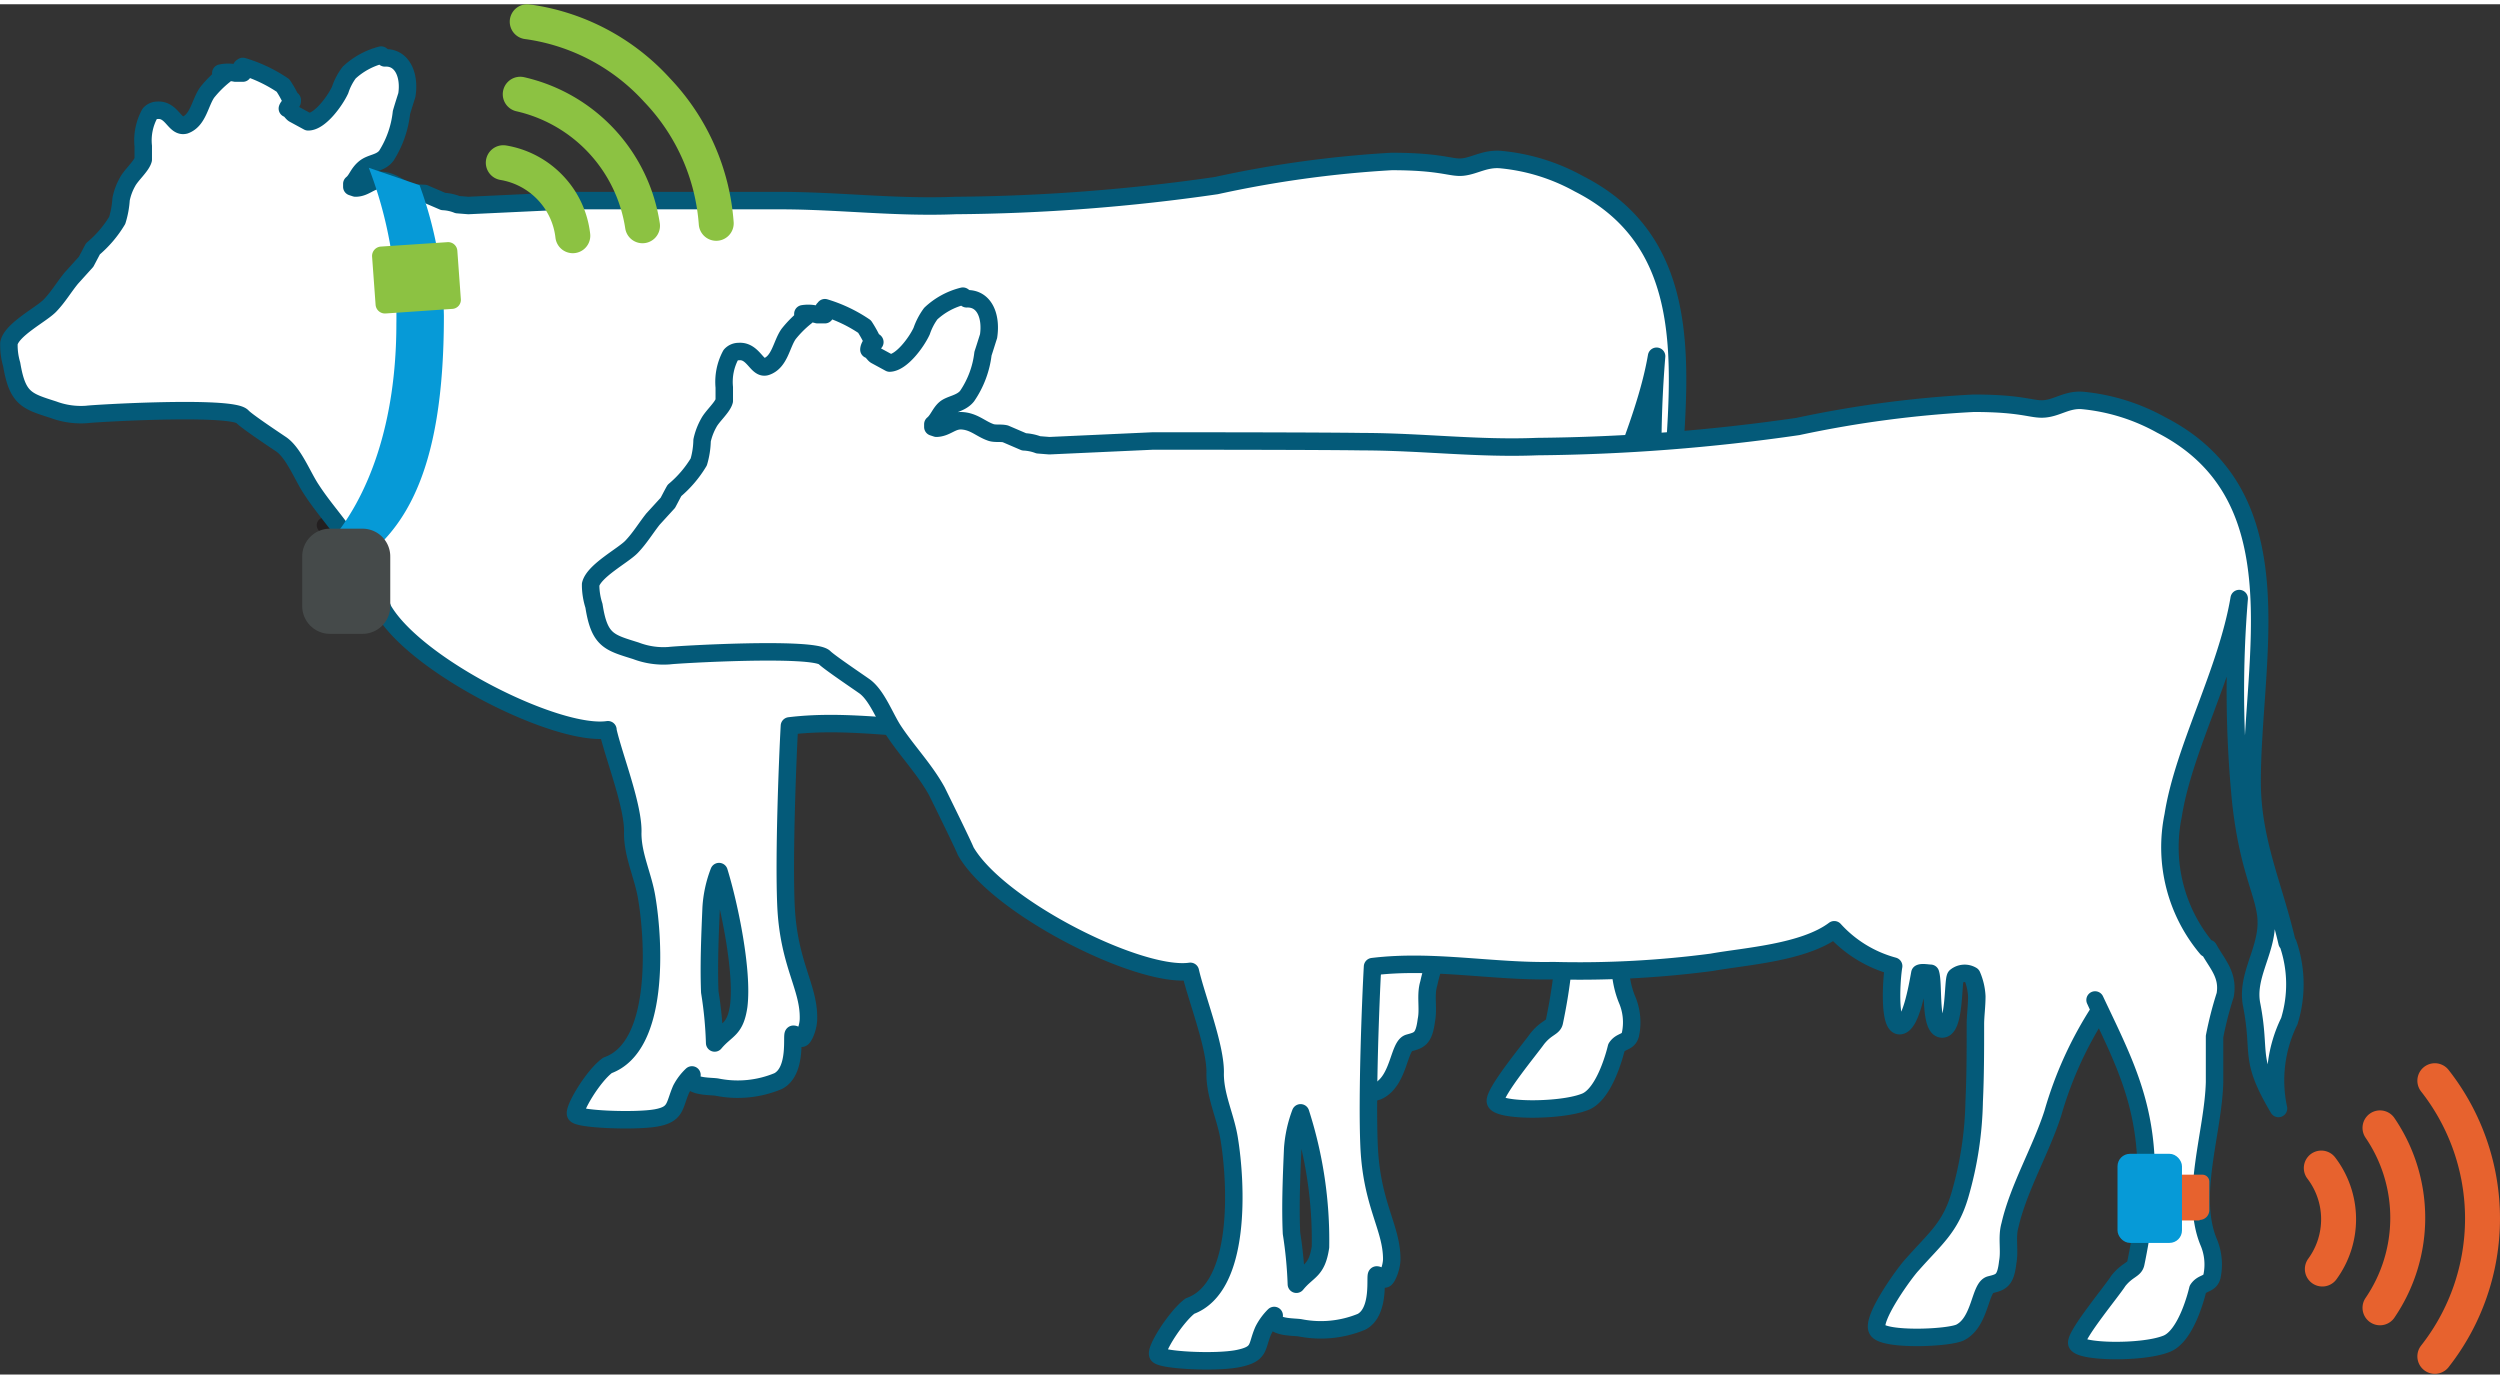 <svg id="Layer_1" data-name="Layer 1" xmlns="http://www.w3.org/2000/svg" width="165" height="91" viewBox="0 0 143.11 78.44"><rect x="0" y="0" width="143.11" height="78.44" fill="#333333" stroke="none"/><defs><style>.cls-1,.cls-11,.cls-12,.cls-13,.cls-4,.cls-8,.cls-9{fill:none;}.cls-1{stroke:#231f20;}.cls-1,.cls-12,.cls-4,.cls-9{stroke-linecap:round;stroke-linejoin:round;}.cls-1,.cls-8{stroke-width:0.88px;}.cls-2{fill:#231f20;}.cls-3{fill:#fff;}.cls-4{stroke:#045a79;}.cls-5{fill:#069ad7;}.cls-6{fill:#8cc242;}.cls-7{fill:#454a4a;}.cls-8{stroke:#454a4a;}.cls-11,.cls-8{stroke-miterlimit:10;}.cls-9{stroke:#8cc242;}.cls-12,.cls-9{stroke-width:2px;}.cls-10{fill:#e7622e;}.cls-11{stroke:#069ad7;stroke-width:0.11px;}.cls-12{stroke:#e7622e;}</style></defs><title>cows-01</title><path class="cls-1" d="M18.57,29.82s.26.33.56.65"/><path class="cls-2" d="M8,10.64a6.47,6.47,0,0,0,.46,1.62"/><path class="cls-1" d="M8,10.64a6.47,6.47,0,0,0,.46,1.62"/><path class="cls-3" d="M42.29,57.33c.24-2-.53-5.73-1.13-7.68a6.88,6.88,0,0,0-.45,2.05c-.07,1.64-.14,3.27-.08,4.84a22.42,22.42,0,0,1,.28,2.92c.69-.82,1.18-.73,1.38-2.13M97.62,39.9a7.07,7.07,0,0,1,.07,4.43,7.76,7.76,0,0,0-.62,5c-1.73-2.88-1-3-1.52-5.91-.34-1.57.75-2.94.82-4.58s-1-2.8-1.46-7.08a65.24,65.24,0,0,1-.08-11.61c-.72,4.19-3.19,8.58-3.79,12.42A9,9,0,0,0,93,40.22l.1,0c.48.88,1.16,1.5,1,2.66-.13.81-.54,1.5-.61,2.38v2.59c-.07,2.86-1.44,6.48-.35,9.13a3.3,3.3,0,0,1,.19,2c-.13.48-.53.33-.8.74,0,0-.62,2.73-1.85,3.13-1.42.54-5.08.52-5.08-.07s2-3,2.38-3.54c.54-.69.94-.65,1-1,1.57-7.53-.22-10.6-2.32-15.09l.27.59a21.78,21.78,0,0,0-2.69,5.9c-.68,2.11-2,4.3-2.45,6.41-.21.68,0,1.43-.14,2.11-.14,1.09-.42,1.14-1,1.3s-.55,2.1-1.7,2.72c-.61.34-4.41.47-4.75-.14s1.63-3.34,2-3.75c1.29-1.43,2.17-2,2.72-3.94A20.48,20.48,0,0,0,79.69,49c.07-1.5.07-2.93.07-4.43,0-.47,0-1,.07-1.61a3.59,3.59,0,0,0-.27-1.2.82.82,0,0,0-.93.07c-.18.2,0,3-.77,3s-.47-2.57-.68-3.18a1.78,1.78,0,0,0-.61,0c-.2.88-.53,3-1.16,3s-.47-2.65-.33-3.4a7.09,7.09,0,0,1-3.4-2.09l0,0h0c-1.74,1.31-5.12,1.51-7,1.85a59.51,59.51,0,0,1-9.17.54c-3.46.06-6.86-.66-10.32-.24-.11,2-.32,7.36-.2,10.23.14,3.4,1.32,4.69,1.29,6.52,0,.53-.28,1.13-.39,1.13s-.35-.23-.47-.23.23,2.1-.87,2.68a6,6,0,0,1-3.49.35c-.29-.06-1.33,0-1.51-.41a.38.38,0,0,1,.06-.29,3.11,3.11,0,0,0-.62.82c-.41.95-.27,1.43-1.43,1.64s-4.5.09-4.61-.22,1-2.19,1.83-2.79c3-1.07,2.66-7.08,2.25-9.54-.2-1.29-.81-2.45-.81-3.74.07-1.5-1.08-4.38-1.42-5.88v-.05c-2.89.42-11-3.63-12.87-6.88-.16-.46-1.39-2.91-1.65-3.43C19.61,30,18.62,29,17.83,27.78c-.51-.76-1-2.07-1.72-2.58-.31-.21-2-1.33-2.24-1.6-.61-.64-8.5-.18-8.89-.12a4.51,4.51,0,0,1-1.92-.27C1.53,22.72,1,22.59.67,20.62a3.91,3.91,0,0,1-.16-1.13v-.08c.15-.79,1.86-1.65,2.35-2.16s.8-1.06,1.23-1.58l.84-.93L5.32,14a6.46,6.46,0,0,0,1.39-1.63,5.1,5.1,0,0,0,.22-1.2,3.34,3.34,0,0,1,.37-1c.21-.4.8-.9.9-1.28l0-.77a3.18,3.18,0,0,1,.37-1.85A.59.59,0,0,1,9,6.07c.85-.07,1,1,1.59.85.75-.27.85-1.26,1.26-1.86a6.14,6.14,0,0,1,1-1c-.07,0-.08,0-.14-.08h-.07V3.94a2,2,0,0,1,.84,0h.42c0-.11,0-.22-.07-.33h.07V3.56A8.3,8.3,0,0,1,16.2,4.65a5.83,5.83,0,0,1,.46.82c.09,0,.07,0,.07.08s-.24.29-.28.42c.13,0,.26.26.38.32l.81.44c.67,0,1.53-1.18,1.83-1.82a3.41,3.41,0,0,1,.52-1,4.24,4.24,0,0,1,1.83-1l.21.16c1-.05,1.44,1,1.26,2.13-.11.34-.21.66-.31,1a5.75,5.75,0,0,1-.87,2.48c-.34.43-.87.38-1.25.7s-.43.67-.72.9v.17l.21.07c.56,0,.85-.45,1.4-.44.72,0,1.13.49,1.74.68a7.17,7.17,0,0,0,.81.07l1.07.46a2.51,2.51,0,0,1,.82.18l.62.05,5.94-.28c.51,0,9.56,0,11.94,0,3.32,0,6.58.42,10,.28a109,109,0,0,0,14.94-1.14A63.63,63.63,0,0,1,79.66,9c2.88,0,3.39.39,4.07.32S85,8.82,85.9,8.89a11.44,11.44,0,0,1,4.49,1.39h0c7.87,4,5.21,13.27,5.2,20.42,0,3.41,1.29,6,2,9.2"/><path class="cls-4" d="M42.29,57.33c.24-2-.53-5.73-1.13-7.68a6.88,6.88,0,0,0-.45,2.05c-.07,1.64-.14,3.27-.08,4.84a22.42,22.42,0,0,1,.28,2.92c.69-.82,1.18-.73,1.38-2.13M97.62,39.9a7.07,7.07,0,0,1,.07,4.43,7.76,7.76,0,0,0-.62,5c-1.73-2.88-1-3-1.52-5.91-.34-1.57.75-2.94.82-4.58s-1-2.8-1.46-7.08a65.24,65.24,0,0,1-.08-11.61c-.72,4.19-3.19,8.58-3.79,12.42A9,9,0,0,0,93,40.22l.1,0c.48.88,1.16,1.5,1,2.66-.13.81-.54,1.5-.61,2.38v2.59c-.07,2.86-1.44,6.48-.35,9.13a3.3,3.3,0,0,1,.19,2c-.13.48-.53.33-.8.74,0,0-.62,2.73-1.85,3.13-1.42.54-5.08.52-5.08-.07s2-3,2.38-3.54c.54-.69.94-.65,1-1,1.57-7.53-.22-10.6-2.32-15.09l.27.59a21.78,21.78,0,0,0-2.69,5.9c-.68,2.11-2,4.3-2.45,6.41-.21.68,0,1.43-.14,2.11-.14,1.09-.42,1.14-1,1.3s-.55,2.1-1.7,2.72c-.61.34-4.41.47-4.75-.14s1.63-3.34,2-3.75c1.29-1.43,2.17-2,2.72-3.94A20.48,20.48,0,0,0,79.69,49c.07-1.5.07-2.93.07-4.43,0-.47,0-1,.07-1.61a3.59,3.59,0,0,0-.27-1.2.82.82,0,0,0-.93.07c-.18.2,0,3-.77,3s-.47-2.57-.68-3.18a1.78,1.78,0,0,0-.61,0c-.2.88-.53,3-1.16,3s-.47-2.65-.33-3.4a7.09,7.09,0,0,1-3.4-2.09l0,0h0c-1.74,1.31-5.12,1.51-7,1.85a59.51,59.51,0,0,1-9.17.54c-3.46.06-6.86-.66-10.32-.24-.11,2-.32,7.36-.2,10.23.14,3.4,1.32,4.69,1.29,6.52,0,.53-.28,1.13-.39,1.13s-.35-.23-.47-.23.23,2.1-.87,2.68a6,6,0,0,1-3.49.35c-.29-.06-1.33,0-1.51-.41a.38.38,0,0,1,.06-.29,3.11,3.11,0,0,0-.62.82c-.41.95-.27,1.43-1.43,1.64s-4.5.09-4.61-.22,1-2.19,1.83-2.79c3-1.07,2.66-7.08,2.25-9.54-.2-1.29-.81-2.45-.81-3.74.07-1.5-1.08-4.38-1.42-5.88v-.05c-2.89.42-11-3.63-12.87-6.88-.16-.46-1.39-2.91-1.65-3.43C19.61,30,18.62,29,17.83,27.78c-.51-.76-1-2.07-1.72-2.58-.31-.21-2-1.33-2.24-1.6-.61-.64-8.5-.18-8.89-.12a4.51,4.51,0,0,1-1.92-.27C1.53,22.72,1,22.59.67,20.62a3.91,3.91,0,0,1-.16-1.13v-.08c.15-.79,1.86-1.65,2.35-2.16s.8-1.06,1.23-1.58l.84-.93L5.32,14a6.46,6.46,0,0,0,1.39-1.63,5.1,5.1,0,0,0,.22-1.2,3.34,3.34,0,0,1,.37-1c.21-.4.8-.9.9-1.28l0-.77a3.18,3.18,0,0,1,.37-1.85A.59.59,0,0,1,9,6.07c.85-.07,1,1,1.59.85.75-.27.85-1.26,1.26-1.86a6.14,6.14,0,0,1,1-1c-.07,0-.08,0-.14-.08h-.07V3.94a2,2,0,0,1,.84,0h.42c0-.11,0-.22-.07-.33h.07V3.56A8.3,8.3,0,0,1,16.2,4.65a5.83,5.83,0,0,1,.46.82c.09,0,.07,0,.07.08s-.24.29-.28.42c.13,0,.26.26.38.32l.81.44c.67,0,1.53-1.18,1.83-1.82a3.41,3.41,0,0,1,.52-1,4.24,4.24,0,0,1,1.83-1l.21.16c1-.05,1.44,1,1.26,2.13-.11.34-.21.66-.31,1a5.75,5.75,0,0,1-.87,2.48c-.34.43-.87.38-1.25.7s-.43.67-.72.9v.17l.21.07c.56,0,.85-.45,1.4-.44.72,0,1.13.49,1.74.68a7.17,7.17,0,0,0,.81.07l1.07.46a2.51,2.51,0,0,1,.82.18l.62.05,5.94-.28c.51,0,9.56,0,11.94,0,3.32,0,6.58.42,10,.28a109,109,0,0,0,14.94-1.14A63.63,63.63,0,0,1,79.66,9c2.88,0,3.39.39,4.07.32S85,8.82,85.9,8.89a11.44,11.44,0,0,1,4.49,1.39h0c7.87,4,5.21,13.27,5.2,20.42,0,3.41,1.29,6,2,9.2"/><path class="cls-5" d="M18.83,30.84c2.27-2.6,3.86-6.86,3.86-12.55a23.73,23.73,0,0,0-1.58-8.93l2.91,1a22.72,22.72,0,0,1,1.39,7.48c0,8.88-2.18,13.35-7,15.15"/><path class="cls-2" d="M18.57,29.82s.26.33.56.65"/><path class="cls-6" d="M21.3,14.45a.54.54,0,0,1,.52-.58l3.77-.25a.53.53,0,0,1,.59.49l.2,2.76a.52.52,0,0,1-.51.57l-3.78.26a.54.54,0,0,1-.59-.5Z"/><path class="cls-7" d="M20.73,30.46a1.15,1.15,0,0,1,1.17,1.17v2.8a1.15,1.15,0,0,1-1.17,1.17H18.91a1.15,1.15,0,0,1-1.17-1.17v-2.8a1.15,1.15,0,0,1,1.17-1.17Z"/><path class="cls-8" d="M20.73,30.46a1.15,1.15,0,0,1,1.17,1.17v2.8a1.15,1.15,0,0,1-1.17,1.17H18.91a1.15,1.15,0,0,1-1.17-1.17v-2.8a1.15,1.15,0,0,1,1.17-1.17Z"/><path class="cls-9" d="M28.81,9.07a4.81,4.81,0,0,1,2.72,1.46,4.75,4.75,0,0,1,1.26,2.72M41,12.54a12.35,12.35,0,0,0-3.39-7.63A12.28,12.28,0,0,0,30.18,1m6.6,11.68a9.13,9.13,0,0,0-7-7.53"/><path class="cls-3" d="M75.59,71.14c-.21,1.4-.7,1.3-1.38,2.13a24.1,24.1,0,0,0-.28-2.92c-.07-1.57,0-3.2.07-4.84a7.2,7.2,0,0,1,.45-2.05,23.81,23.81,0,0,1,1.14,7.68m55.33-17.43c-.74-3.21-2-5.8-2-9.21,0-7.15,2.66-16.39-5.21-20.42h0a11.5,11.5,0,0,0-4.49-1.4c-.88-.07-1.43.41-2.17.48s-1.19-.32-4.07-.32a63.6,63.6,0,0,0-10.06,1.33A110.37,110.37,0,0,1,88,25.32c-3.39.14-6.65-.28-10-.28C75.6,25,66.56,25,66,25l-5.93.27-.63-.05a2.66,2.66,0,0,0-.82-.17l-1.07-.46c-.26-.06-.55,0-.8-.07-.61-.2-1-.66-1.75-.68-.54,0-.83.41-1.39.43l-.21-.07v-.16c.29-.23.41-.65.71-.9s.91-.28,1.25-.71A5.42,5.42,0,0,0,56.27,20c.11-.33.21-.66.32-1,.17-1.13-.23-2.18-1.26-2.14l-.21-.15a4.15,4.15,0,0,0-1.84,1,3.69,3.69,0,0,0-.52,1c-.3.65-1.15,1.8-1.83,1.83l-.81-.44c-.11-.07-.25-.33-.38-.33,0-.13.14-.41.28-.41s0-.08-.07-.08a6.59,6.59,0,0,0-.46-.83,8.28,8.28,0,0,0-2.27-1.08v.08h-.07c0,.11.05.21.07.32l-.42,0a1.94,1.94,0,0,0-.84-.05v.08H46c0,.06.06.08.14.08a6.2,6.2,0,0,0-1,1c-.41.59-.5,1.59-1.26,1.86-.54.2-.74-.93-1.59-.86a.61.61,0,0,0-.46.2,3.26,3.26,0,0,0-.37,1.85l0,.77c-.1.38-.69.88-.89,1.27a3.59,3.59,0,0,0-.38,1A4.72,4.72,0,0,1,40,26.2a6.46,6.46,0,0,1-1.39,1.63c-.13.23-.25.47-.38.71l-.85.93c-.42.53-.75,1.09-1.23,1.59S34,32.43,33.81,33.21v.08A3.92,3.92,0,0,0,34,34.43c.31,2,.87,2.1,2.4,2.58a4.44,4.44,0,0,0,1.91.28c.4-.06,8.28-.52,8.89.11.27.27,1.93,1.39,2.24,1.61.75.5,1.21,1.81,1.72,2.58.79,1.19,1.78,2.21,2.47,3.46.25.51,1.48,3,1.65,3.43,1.87,3.25,10,7.3,12.86,6.88,0,0,0,0,0,0,.34,1.5,1.48,4.37,1.42,5.87,0,1.3.61,2.46.81,3.75.4,2.46.74,8.46-2.25,9.54-.79.59-2,2.48-1.84,2.79s3.33.48,4.62.21,1-.68,1.43-1.63a3.29,3.29,0,0,1,.61-.83.45.45,0,0,0,0,.3c.17.4,1.21.35,1.51.41a6.11,6.11,0,0,0,3.49-.35c1.1-.58.75-2.68.87-2.68s.35.23.46.23.39-.61.4-1.13c0-1.83-1.16-3.12-1.3-6.52-.12-2.88.09-8.26.2-10.23,3.46-.42,6.86.3,10.33.23A58.16,58.16,0,0,0,98,54.84c1.87-.34,5.25-.54,7-1.86h0a7.09,7.09,0,0,0,3.4,2.08c-.13.75-.29,3.41.34,3.41s1-2.12,1.16-3c.13-.07.47,0,.61,0,.2.61-.07,3.19.67,3.19s.6-2.8.77-3a.81.81,0,0,1,.93-.07,3.43,3.43,0,0,1,.28,1.2c0,.57-.08,1.13-.08,1.6,0,1.5,0,2.93-.07,4.43a20.47,20.47,0,0,1-.81,5.32c-.55,1.9-1.43,2.52-2.73,4-.4.41-2.38,3.13-2,3.75s4.14.47,4.76.13c1.15-.61,1.1-2.57,1.7-2.72s.88-.21,1-1.29c.13-.69-.07-1.43.13-2.12.48-2.11,1.77-4.29,2.45-6.4a21.78,21.78,0,0,1,2.69-5.9l-.27-.59c2.11,4.48,3.9,7.55,2.33,15.08-.08.37-.47.34-1,1-.34.55-2.38,3-2.38,3.54s3.67.62,5.09.08c1.23-.41,1.84-3.14,1.84-3.14.27-.41.67-.26.81-.73a3.29,3.29,0,0,0-.2-2c-1.08-2.66.28-6.27.35-9.13V59.09a20.68,20.68,0,0,1,.61-2.38c.2-1.16-.47-1.78-.95-2.66l-.1,0a9,9,0,0,1-1.93-7.61c.6-3.83,3.07-8.22,3.78-12.42a64.49,64.49,0,0,0,.09,11.61c.47,4.29,1.52,5.45,1.46,7.08s-1.16,3-.83,4.59c.55,2.86-.2,3,1.53,5.91a7.69,7.69,0,0,1,.62-5,7.14,7.14,0,0,0-.07-4.43"/><path class="cls-4" d="M75.59,71.14c-.21,1.4-.7,1.3-1.38,2.13a24.1,24.1,0,0,0-.28-2.92c-.07-1.57,0-3.2.07-4.84a7.2,7.2,0,0,1,.45-2.05,23.81,23.81,0,0,1,1.14,7.68m55.33-17.43c-.74-3.21-2-5.8-2-9.21,0-7.15,2.66-16.39-5.21-20.42h0a11.5,11.5,0,0,0-4.49-1.4c-.88-.07-1.43.41-2.17.48s-1.19-.32-4.07-.32a63.6,63.6,0,0,0-10.06,1.33A110.37,110.37,0,0,1,88,25.32c-3.39.14-6.65-.28-10-.28C75.6,25,66.56,25,66,25l-5.93.27-.63-.05a2.66,2.66,0,0,0-.82-.17l-1.07-.46c-.26-.06-.55,0-.8-.07-.61-.2-1-.66-1.75-.68-.54,0-.83.41-1.39.43l-.21-.07v-.16c.29-.23.41-.65.71-.9s.91-.28,1.25-.71A5.42,5.42,0,0,0,56.27,20c.11-.33.21-.66.32-1,.17-1.13-.23-2.18-1.26-2.14l-.21-.15a4.15,4.15,0,0,0-1.84,1,3.69,3.69,0,0,0-.52,1c-.3.65-1.15,1.8-1.83,1.83l-.81-.44c-.11-.07-.25-.33-.38-.33,0-.13.14-.41.28-.41s0-.08-.07-.08a6.59,6.59,0,0,0-.46-.83,8.28,8.28,0,0,0-2.27-1.08v.08h-.07c0,.11.05.21.07.32l-.42,0a1.94,1.94,0,0,0-.84-.05v.08H46c0,.06.06.08.14.08a6.2,6.2,0,0,0-1,1c-.41.59-.5,1.59-1.26,1.86-.54.2-.74-.93-1.59-.86a.61.61,0,0,0-.46.2,3.26,3.26,0,0,0-.37,1.85l0,.77c-.1.38-.69.88-.89,1.27a3.59,3.59,0,0,0-.38,1A4.72,4.72,0,0,1,40,26.2a6.46,6.46,0,0,1-1.39,1.63c-.13.23-.25.47-.38.71l-.85.93c-.42.53-.75,1.09-1.23,1.59S34,32.43,33.81,33.21v.08A3.92,3.92,0,0,0,34,34.43c.31,2,.87,2.1,2.4,2.58a4.44,4.44,0,0,0,1.91.28c.4-.06,8.28-.52,8.89.11.27.27,1.93,1.39,2.24,1.61.75.5,1.21,1.81,1.72,2.58.79,1.19,1.78,2.21,2.47,3.46.25.51,1.48,3,1.65,3.43,1.87,3.25,10,7.3,12.86,6.88,0,0,0,0,0,0,.34,1.5,1.48,4.37,1.42,5.87,0,1.3.61,2.46.81,3.75.4,2.46.74,8.46-2.25,9.54-.79.59-2,2.48-1.84,2.79s3.33.48,4.62.21,1-.68,1.43-1.63a3.29,3.29,0,0,1,.61-.83.45.45,0,0,0,0,.3c.17.4,1.21.35,1.51.41a6.11,6.11,0,0,0,3.49-.35c1.1-.58.75-2.68.87-2.68s.35.23.46.23.39-.61.4-1.13c0-1.83-1.16-3.12-1.3-6.52-.12-2.88.09-8.26.2-10.23,3.46-.42,6.86.3,10.33.23A58.16,58.16,0,0,0,98,54.84c1.87-.34,5.25-.54,7-1.86h0a7.09,7.09,0,0,0,3.4,2.08c-.13.75-.29,3.41.34,3.41s1-2.12,1.16-3c.13-.07.47,0,.61,0,.2.61-.07,3.19.67,3.19s.6-2.8.77-3a.81.81,0,0,1,.93-.07,3.43,3.43,0,0,1,.28,1.2c0,.57-.08,1.13-.08,1.6,0,1.5,0,2.93-.07,4.43a20.47,20.47,0,0,1-.81,5.32c-.55,1.9-1.43,2.52-2.73,4-.4.41-2.38,3.13-2,3.75s4.14.47,4.76.13c1.15-.61,1.1-2.57,1.7-2.72s.88-.21,1-1.29c.13-.69-.07-1.43.13-2.12.48-2.11,1.77-4.29,2.45-6.4a21.78,21.78,0,0,1,2.69-5.9l-.27-.59c2.11,4.48,3.9,7.55,2.33,15.08-.08.37-.47.34-1,1-.34.55-2.38,3-2.38,3.54s3.67.62,5.09.08c1.23-.41,1.84-3.14,1.84-3.14.27-.41.67-.26.81-.73a3.29,3.29,0,0,0-.2-2c-1.08-2.66.28-6.27.35-9.13V59.09a20.68,20.68,0,0,1,.61-2.38c.2-1.16-.47-1.78-.95-2.66l-.1,0a9,9,0,0,1-1.93-7.61c.6-3.83,3.07-8.22,3.78-12.42a64.49,64.49,0,0,0,.09,11.61c.47,4.29,1.52,5.45,1.46,7.08s-1.16,3-.83,4.59c.55,2.86-.2,3,1.53,5.91a7.69,7.69,0,0,1,.62-5,7.14,7.14,0,0,0-.07-4.43"/><path class="cls-10" d="M125.91,69.62h-1.06V67h1.23a.4.4,0,0,1,.39.4v1.63a.56.56,0,0,1-.56.56"/><path class="cls-5" d="M124.19,65.86h-2.26a.67.67,0,0,0-.66.66v3.67a.66.66,0,0,0,.66.66h2.26a.65.65,0,0,0,.66-.66V66.52a.66.66,0,0,0-.66-.66"/><rect class="cls-11" x="121.27" y="65.86" width="3.58" height="4.99" rx="0.66" ry="0.66"/><path class="cls-12" d="M132.88,66.62a4.83,4.83,0,0,1,.06,5.78m6.44,5a12.77,12.77,0,0,0,0-15.78m-3.14,13a9.14,9.14,0,0,0,0-10.3"/><rect class="cls-13" width="143.11" height="78.44"/></svg>